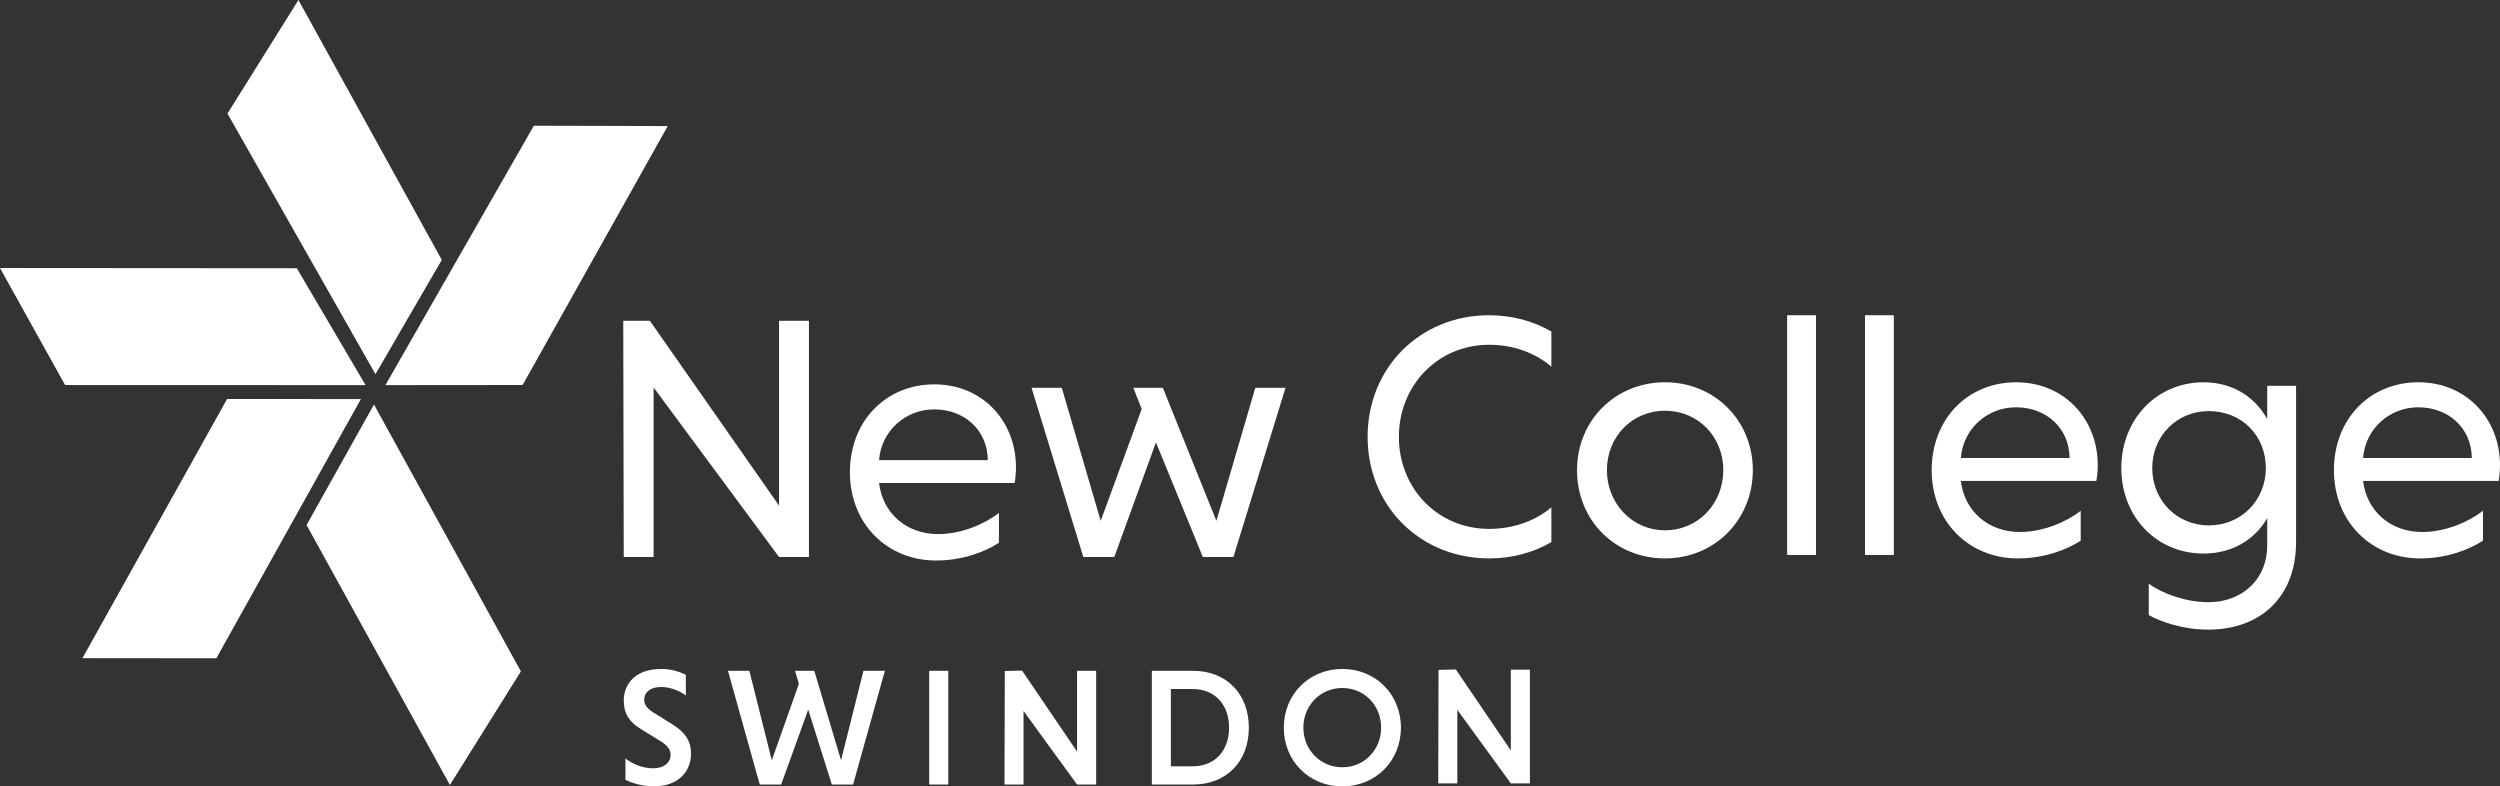 <?xml version="1.0" encoding="UTF-8"?><svg id="Layer_1" xmlns="http://www.w3.org/2000/svg" viewBox="0 0 787.27 247.64"><rect x="0" y="0" width="787.27" height="247.64" fill="#333333" stroke="none"/><defs><style>.cls-1{fill:#fff;}</style></defs><polygon class="cls-1" points="164.03 211.43 117.77 127.38 96.54 165.34 141.68 247.19 164.03 211.43"/><polygon class="cls-1" points="68.13 207.3 113.65 125.67 71.52 125.64 25.96 207.26 68.13 207.3"/><polygon class="cls-1" points="168.11 39.59 121.37 121.28 164.58 121.24 210.27 39.7 168.11 39.59"/><polygon class="cls-1" points="20.49 121.25 115.12 121.28 93.47 84.47 0 84.4 20.49 121.25"/><polygon class="cls-1" points="196.27 101.02 204.65 101.02 245.33 159.22 245.33 101.02 254.74 101.02 254.74 175.41 245.33 175.41 205.83 122.02 205.83 175.41 196.42 175.41 196.27 101.02"/><path class="cls-1" d="m276.83,144.89h34.24c-.11-9.63-7.55-15.97-16.85-15.97s-16.74,7-17.39,15.97m0,7.22c1.09,9.41,8.53,16.08,18.6,16.08,7.33,0,14.66-3.17,19.14-6.67v9.41c-4.59,2.96-11.6,5.58-19.8,5.58-15.43,0-27.13-11.6-27.13-27.79s11.38-27.68,26.59-27.68,25.71,11.6,25.71,26.15c0,1.64-.22,3.83-.44,4.92h-42.67Z"/><polygon class="cls-1" points="334.37 122.13 346.62 164.03 359.53 128.8 356.9 122.13 366.2 122.13 383.05 164.03 395.3 122.13 404.82 122.13 388.41 175.41 378.78 175.41 364.02 139.31 350.89 175.41 341.15 175.41 324.85 122.13 334.37 122.13"/><path class="cls-1" d="m488.54,170.71c-5.58,3.28-12.36,5.14-19.58,5.14-21.77,0-38.29-16.52-38.29-38.29s16.52-38.29,38.29-38.29c7.22,0,14,1.86,19.58,5.14v11.05c-5.03-4.27-11.82-6.89-19.58-6.89-16.19,0-28.44,12.8-28.44,28.99s12.14,28.99,28.44,28.99c7.77,0,14.66-2.62,19.58-6.78v10.94Z"/><path class="cls-1" d="m524.3,166.99c10.5,0,18.38-8.42,18.38-18.93s-7.88-18.71-18.38-18.71-18.27,8.32-18.27,18.71,7.88,18.93,18.27,18.93m0-46.61c15.75,0,27.68,12.14,27.68,27.68s-11.93,27.79-27.68,27.79-27.68-12.03-27.68-27.79,12.15-27.68,27.68-27.68"/><rect class="cls-1" x="562.79" y="99.27" width="9.08" height="75.49"/><rect class="cls-1" x="587.3" y="99.27" width="9.08" height="75.49"/><path class="cls-1" d="m617.49,144.23h34.24c-.11-9.63-7.55-15.97-16.85-15.97s-16.74,7-17.39,15.97m0,7.22c1.09,9.41,8.53,16.08,18.6,16.08,7.33,0,14.66-3.17,19.14-6.67v9.41c-4.59,2.96-11.6,5.58-19.8,5.58-15.43,0-27.13-11.6-27.13-27.79s11.38-27.68,26.59-27.68,25.71,11.6,25.71,26.15c0,1.64-.22,3.83-.44,4.92h-42.67Z"/><path class="cls-1" d="m695.59,129.46c-10.17,0-17.83,7.88-17.83,17.94s7.66,18.05,17.83,18.05,17.94-7.88,17.94-18.05-7.55-17.94-17.94-17.94m27.46-7.99v49.23c0,17.28-11.16,27.57-27.68,27.57-7.88,0-14.88-2.41-18.71-4.59v-9.85c4.27,3.06,11.6,5.8,18.82,5.8,10.61,0,18.49-7.22,18.49-17.83v-8.64c-3.83,6.67-10.94,11.16-20.02,11.16-14.88,0-25.93-11.6-25.93-26.91s11.05-27.02,25.93-27.02c9.08,0,16.19,4.59,20.02,11.6v-10.5h9.08Z"/><path class="cls-1" d="m744.16,144.23h34.24c-.11-9.63-7.55-15.97-16.85-15.97s-16.74,7-17.39,15.97m0,7.22c1.09,9.41,8.53,16.08,18.6,16.08,7.33,0,14.66-3.17,19.14-6.67v9.41c-4.59,2.96-11.6,5.58-19.8,5.58-15.43,0-27.13-11.6-27.13-27.79s11.38-27.68,26.59-27.68,25.71,11.6,25.71,26.15c0,1.64-.22,3.83-.44,4.92h-42.67Z"/><path class="cls-1" d="m410.44,229.15c0-6.95,5.27-12.49,12.27-12.49s12.22,5.53,12.22,12.49-5.32,12.48-12.22,12.48-12.27-5.53-12.27-12.48m-6.16,0c0,10.48,7.95,18.49,18.44,18.49s18.44-8.01,18.44-18.49-7.95-18.49-18.44-18.49-18.44,8.01-18.44,18.49m-28.71-12.17c7.27,0,11.48,5.21,11.48,12.17s-4.21,12.17-11.48,12.17h-6.85v-24.34h6.85Zm-12.85,30.08h12.9c10.8,0,17.65-7.43,17.65-17.91s-6.85-17.91-17.65-17.91h-12.9v35.82Zm-46.41,0h6.01v-23.18l16.86,23.18h6.01v-35.82h-6.01v25.44l-17.32-25.5-5.44.12-.1,35.76Zm-23.7,0h6.01v-35.82h-6.01v35.82Zm-53.36,0h6.74l8.53-23.6,7.43,23.6h6.69l10.01-35.82h-6.74l-7.06,28.18-8.43-28.18h-6.06l1.21,4.11-8.53,24.07-7.06-28.18h-6.74l10.01,35.82Zm-23.28-34.56c-2.11-1.05-4.79-1.84-7.69-1.84-8.69,0-11.85,5.16-11.85,9.95,0,3.79,1.42,6.69,5.85,9.27l5.58,3.42c2.32,1.42,3.32,2.79,3.32,4.37,0,2.37-1.9,4.27-5.53,4.27s-6.8-1.58-8.69-3.11v6.74c2.16,1.05,5.32,2.05,8.96,2.05,7.9,0,11.69-4.9,11.69-10.27,0-3.9-1.74-6.8-6.32-9.53l-5.48-3.42c-1.95-1.21-2.95-2.48-2.95-4,0-2.37,1.9-4.06,5.32-4.06,2.9,0,5.9,1.21,7.8,2.69v-6.53Z"/><polygon class="cls-1" points="453.01 210.94 452.91 246.7 458.92 246.7 458.92 223.53 475.78 246.7 481.78 246.7 481.78 210.88 475.78 210.88 475.78 236.33 458.46 210.83 453.01 210.94"/><polygon class="cls-1" points="71.63 35.76 118.24 117.84 139.12 81.85 93.98 0 71.63 35.76"/></svg>